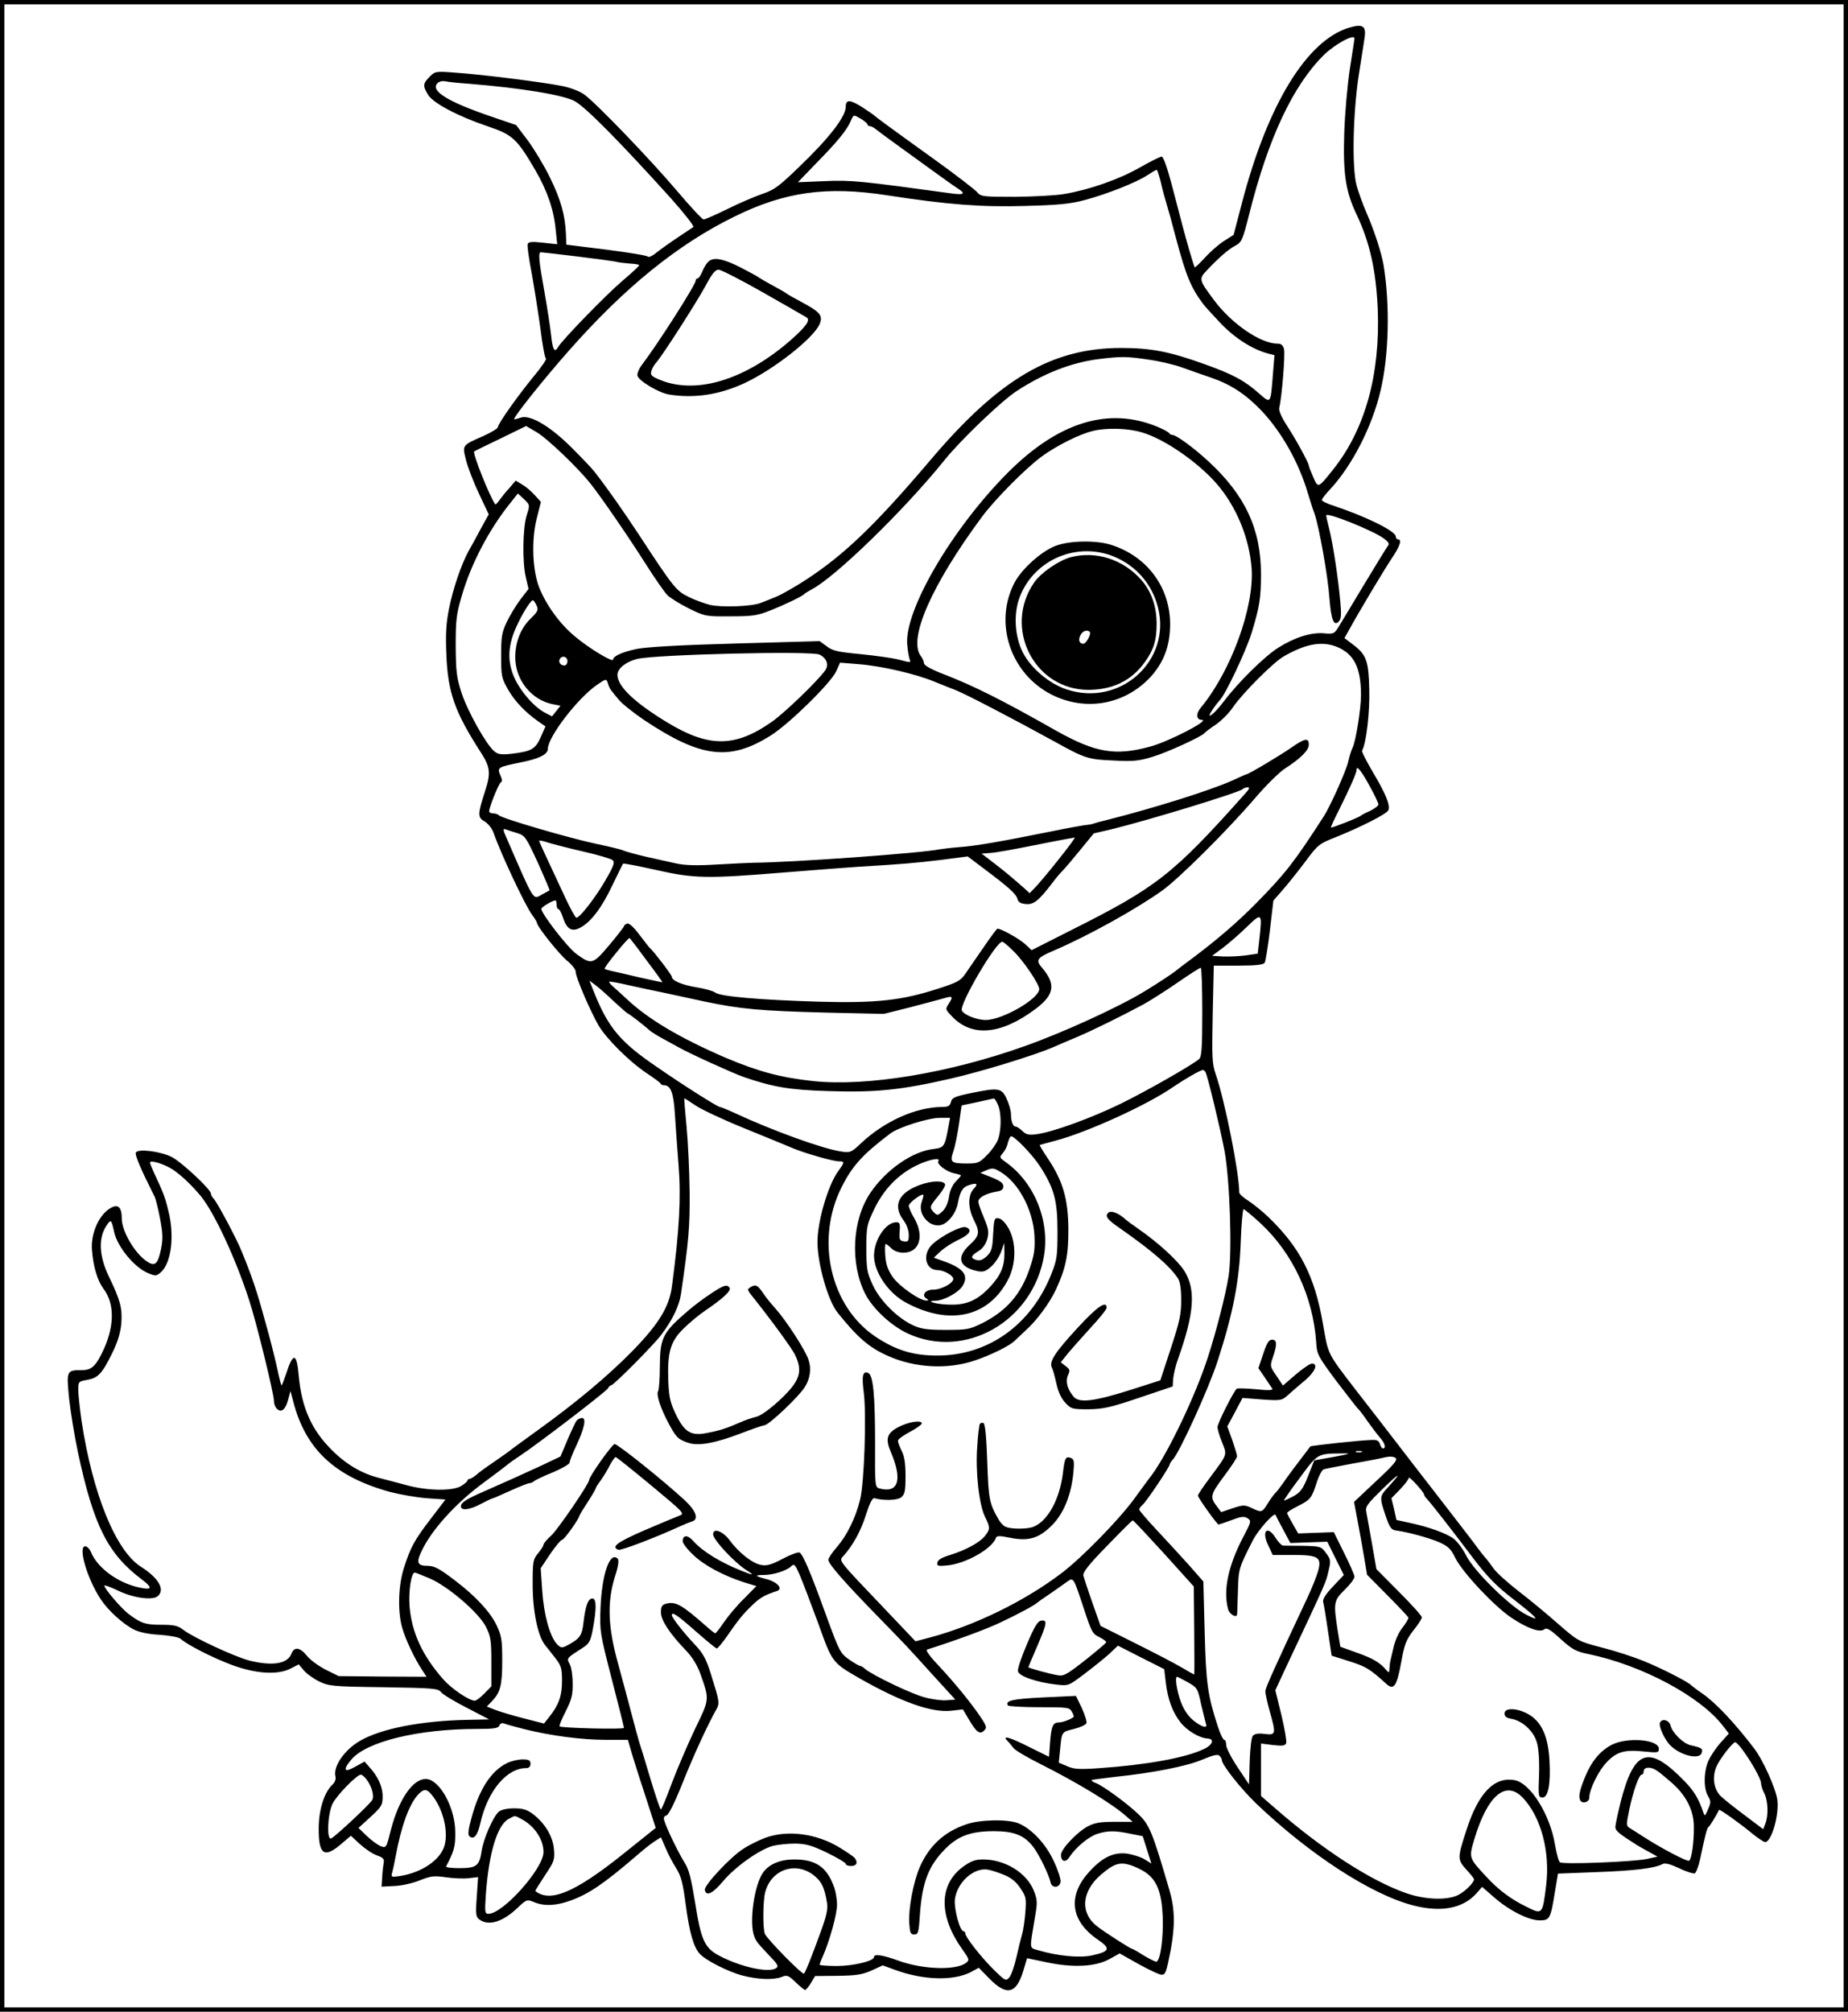 <?xml version="1.0" standalone="no"?>
<!DOCTYPE svg PUBLIC "-//W3C//DTD SVG 20010904//EN"
 "http://www.w3.org/TR/2001/REC-SVG-20010904/DTD/svg10.dtd">
<svg version="1.0" xmlns="http://www.w3.org/2000/svg"
 width="850pt" height="925pt" viewBox="0 0 850 925"
 preserveAspectRatio="xMidYMid meet">

<g transform="translate(0,925) scale(0.1,-0.1)"
fill="#000000" stroke="none">
<path d="M0 4625 l0 -4625 4250 0 4250 0 0 4625 0 4625 -4250 0 -4250 0 0
-4625z m8480 0 l0 -4605 -4230 0 -4230 0 0 4605 0 4605 4230 0 4230 0 0 -4605z"/>
<path d="M6206 9123 c-195 -58 -376 -354 -494 -808 l-38 -145 -44 -28 c-25
-16 -64 -50 -88 -77 -24 -26 -45 -46 -47 -44 -2 3 -13 38 -25 79 -23 81 -30
107 -81 303 -21 78 -38 127 -46 127 -7 0 -52 -23 -100 -50 -94 -54 -233 -103
-348 -122 -38 -7 -140 -12 -226 -13 -150 0 -158 1 -175 22 -11 12 -100 81
-199 152 -209 150 -268 194 -275 201 -3 3 -28 20 -57 39 -54 34 -73 34 -73 0
0 -45 -75 -143 -214 -276 -92 -89 -114 -106 -168 -124 -35 -12 -108 -43 -162
-70 -55 -27 -105 -49 -110 -48 -6 0 -60 58 -121 130 -122 144 -370 402 -427
444 -22 16 -64 32 -105 40 -85 17 -368 53 -490 61 -89 7 -92 6 -117 -19 -31
-31 -32 -42 -7 -83 23 -38 138 -99 275 -145 113 -38 134 -57 218 -201 55 -95
85 -180 94 -275 l7 -66 -65 7 c-51 6 -67 4 -71 -6 -3 -8 6 -69 19 -137 12 -67
30 -181 40 -254 9 -73 20 -134 25 -135 5 -2 -19 -38 -54 -80 -75 -91 -167
-221 -167 -236 0 -6 -30 -24 -65 -40 -102 -45 -99 -41 -81 -114 9 -34 36 -104
60 -154 l44 -93 -36 -65 c-19 -36 -45 -84 -58 -106 -33 -62 -70 -169 -89 -264
-13 -65 -16 -115 -12 -210 7 -174 38 -263 160 -452 42 -65 45 -94 18 -176 -34
-105 -35 -121 -2 -139 16 -10 34 -32 41 -52 35 -100 145 -333 177 -377 13 -17
23 -34 23 -38 0 -16 102 -144 139 -174 22 -18 39 -40 39 -50 -2 -21 66 -179
105 -247 36 -61 141 -166 222 -220 33 -22 62 -43 63 -47 2 -5 9 -8 16 -8 31 0
44 -35 50 -130 3 -52 11 -158 17 -236 12 -150 4 -298 -30 -556 -12 -96 -60
-175 -183 -301 -111 -113 -259 -237 -433 -362 -60 -43 -115 -84 -122 -89 -6
-6 -42 -31 -78 -56 -37 -25 -76 -53 -86 -63 -11 -9 -24 -17 -29 -17 -5 0 -10
-4 -10 -8 0 -4 -13 -15 -29 -25 -41 -24 -156 -22 -251 4 -41 11 -97 26 -125
33 -81 20 -155 64 -220 130 -92 91 -138 195 -151 341 -9 106 -26 108 -58 8
-10 -29 -19 -53 -21 -53 -2 0 -11 35 -20 78 -9 42 -34 142 -57 222 -36 132
-58 198 -106 315 -22 56 -113 227 -129 243 -7 7 -13 18 -13 24 0 19 -135 145
-180 168 -51 26 -153 39 -165 21 -6 -10 22 -76 86 -203 5 -9 16 -54 25 -100
13 -69 14 -94 5 -140 -15 -71 -28 -83 -64 -59 -57 37 -117 140 -117 199 0 56
-20 70 -61 41 -48 -34 -82 -116 -76 -187 6 -76 25 -140 53 -178 50 -65 51
-165 4 -272 -37 -82 -57 -102 -103 -102 -71 0 -72 -2 -59 -132 7 -62 25 -174
41 -248 72 -337 138 -466 294 -583 45 -34 47 -47 6 -40 -104 16 -208 88 -240
165 -6 15 -18 28 -27 28 -35 0 10 -153 73 -246 34 -51 100 -110 149 -136 26
-13 67 -22 120 -25 45 -3 88 -11 96 -18 33 -29 147 -87 235 -120 112 -42 215
-48 274 -16 l35 18 23 -27 c12 -15 44 -38 70 -51 46 -22 60 -24 297 -27 232
-4 250 -5 265 -23 9 -11 62 -43 119 -72 l102 -53 -97 -2 c-215 -4 -400 -40
-498 -97 -72 -42 -124 -119 -112 -164 3 -12 -3 -27 -13 -36 -38 -35 -64 -115
-64 -202 -1 -123 26 -140 108 -68 l40 34 41 -38 c23 -21 58 -45 78 -52 29 -10
35 -17 32 -33 -2 -12 -6 -41 -7 -66 l-3 -45 59 3 c33 1 85 13 117 26 50 20 65
22 121 14 34 -5 82 -7 105 -4 l42 5 -6 -91 c-6 -81 -4 -92 12 -104 42 -31 106
-12 174 52 43 41 45 41 77 28 47 -20 104 -17 171 8 82 30 151 77 298 203 33
29 72 60 87 69 l28 18 21 -48 c11 -27 33 -69 49 -94 23 -37 31 -68 44 -167 17
-129 36 -195 64 -226 27 -31 133 -84 198 -101 71 -18 141 -21 180 -6 24 10 31
7 64 -25 20 -19 39 -35 43 -35 4 0 16 14 27 32 l19 32 103 1 c85 1 112 5 156
24 l52 24 58 -21 c128 -47 265 -51 345 -11 l39 21 50 -51 c79 -80 123 -69 155
38 l17 57 91 -19 c122 -26 225 -20 288 15 l47 26 87 -49 c49 -27 96 -49 105
-49 19 0 22 8 43 115 20 109 19 186 -5 270 -80 274 -93 306 -147 356 -49 47
-161 129 -192 140 -13 5 -22 11 -20 14 2 2 51 8 109 15 174 18 329 49 400 79
50 21 71 26 79 18 6 -6 11 -15 11 -20 0 -21 85 -129 156 -198 247 -236 533
-422 727 -471 127 -32 226 -13 288 56 l26 30 54 -47 c69 -61 160 -107 211
-107 46 0 50 7 70 131 l14 84 180 7 c172 6 267 18 301 37 11 6 35 0 76 -19 32
-16 65 -26 72 -24 6 3 17 31 24 62 24 114 32 147 40 152 6 4 35 52 48 78 2 5
99 -64 154 -110 26 -21 52 -38 58 -38 29 0 65 125 56 194 -7 52 -66 184 -107
237 -91 119 -177 210 -238 252 -25 17 -47 34 -50 37 -10 14 -139 80 -221 113
-47 19 -133 47 -193 62 -107 28 -108 29 -200 109 -51 45 -133 113 -183 151
-50 39 -101 85 -114 104 -13 19 -29 39 -34 45 -6 6 -33 40 -59 76 -27 36 -102
132 -165 214 -64 82 -154 199 -201 260 -47 61 -124 161 -171 221 -136 177
-129 163 -154 308 -38 219 -105 350 -250 490 -27 26 -69 60 -92 75 -24 15 -43
32 -43 39 0 91 -66 421 -108 543 -17 49 -18 77 -14 278 l5 222 113 0 c79 0
115 4 121 13 4 6 15 74 24 149 l16 137 42 48 c23 26 70 85 104 130 59 80 65
84 142 114 116 47 235 107 241 124 9 23 -12 75 -71 174 -30 51 -53 96 -50 100
19 31 36 178 33 280 -3 133 -13 160 -73 206 l-41 31 19 34 c51 93 164 281 198
332 38 56 49 88 29 88 -5 0 -10 6 -10 13 0 25 -139 93 -287 142 -29 9 -53 21
-53 26 0 5 16 26 35 46 102 108 196 290 235 457 38 159 44 392 14 576 -9 54
-42 158 -78 240 -18 41 -39 100 -47 130 -21 84 -16 325 10 500 13 80 25 161
28 180 7 51 -10 61 -71 43z m24 -50 c0 -5 -10 -66 -21 -138 -11 -71 -23 -204
-26 -295 -6 -190 6 -271 58 -379 60 -128 88 -254 96 -431 12 -302 -58 -555
-206 -740 -69 -86 -68 -86 -91 -33 -11 25 -20 48 -20 52 0 12 -59 120 -100
183 -26 40 -39 70 -36 83 12 47 28 246 22 270 -5 18 -13 25 -31 25 -77 0 -211
92 -291 200 -70 94 -71 97 -32 138 54 57 98 96 131 113 28 15 33 26 63 145 88
351 202 592 344 732 52 50 140 98 140 75z m-4075 -208 c239 -19 440 -52 490
-81 51 -29 209 -189 441 -446 59 -66 108 -128 103 -132 -2 -1 -33 -22 -69 -46
-36 -24 -81 -56 -100 -71 -19 -16 -37 -24 -40 -19 -3 5 -89 19 -190 32 l-185
23 -2 50 c-4 88 -24 158 -74 260 -27 55 -73 131 -102 170 l-53 70 -120 41
c-193 66 -272 115 -244 149 8 10 23 14 39 11 14 -3 62 -8 106 -11z m1806 -162
c16 -10 29 -21 29 -25 0 -4 5 -8 10 -8 6 0 16 -5 23 -10 7 -6 50 -38 97 -72
47 -34 123 -89 170 -123 47 -34 97 -70 113 -80 41 -26 33 -33 -30 -24 -407 56
-461 62 -581 56 l-122 -5 84 87 c97 99 139 150 158 192 15 34 12 33 49 12z
m1378 -290 c7 -32 19 -76 26 -98 7 -22 27 -94 44 -160 46 -172 68 -227 126
-304 5 -7 40 -46 77 -85 66 -70 149 -123 222 -142 l28 -7 -7 -86 c-11 -141 -9
-138 -64 -90 -67 59 -118 87 -252 135 -158 57 -245 74 -382 74 -319 0 -561
-142 -877 -515 -253 -298 -396 -435 -570 -549 -52 -34 -115 -70 -140 -80 -25
-10 -56 -23 -70 -28 -41 -17 -184 -22 -236 -9 -26 7 -71 23 -98 37 -55 27 -68
42 -223 279 -77 117 -153 225 -208 295 -10 14 -58 64 -105 111 -101 101 -194
155 -237 138 -14 -5 -27 -8 -28 -7 -6 7 136 185 252 316 257 291 501 489 763
617 230 113 422 140 700 97 279 -43 435 -55 635 -49 152 4 207 9 274 27 101
27 236 80 288 114 21 14 40 25 43 25 3 1 11 -25 19 -56z m-2678 -343 c90 -11
171 -22 179 -25 8 -2 34 -5 58 -7 23 -1 42 -4 42 -8 0 -3 -35 -36 -79 -73 -74
-63 -277 -272 -294 -303 -16 -28 -25 -13 -32 54 -4 37 -18 128 -31 201 -26
144 -29 181 -16 181 5 0 82 -9 173 -20z m2624 -474 c50 -7 117 -23 150 -35 33
-12 93 -33 134 -47 91 -31 160 -76 232 -151 94 -99 173 -240 214 -379 10 -32
23 -75 31 -95 21 -60 62 -288 69 -391 8 -101 21 -132 45 -103 9 10 10 35 5 87
-10 112 -34 267 -50 331 -8 32 -15 62 -15 67 0 17 215 -69 265 -106 23 -17 27
-25 18 -35 -6 -8 -54 -86 -107 -174 -53 -88 -106 -176 -118 -196 -21 -34 -24
-35 -69 -31 -58 5 -135 -19 -209 -66 -64 -40 -186 -161 -250 -246 -48 -64 -91
-94 -50 -35 13 19 27 36 30 39 25 23 121 226 147 310 36 118 43 159 43 269 0
208 -72 363 -242 520 -67 62 -148 121 -165 121 -6 0 -13 4 -15 8 -1 4 -25 17
-53 29 -225 94 -457 23 -690 -211 -257 -258 -477 -635 -462 -791 2 -27 8 -58
11 -67 7 -15 4 -16 -46 -2 -29 8 -109 19 -178 26 -106 10 -130 15 -157 36
l-33 24 -387 -11 c-256 -7 -411 -16 -454 -25 -67 -14 -109 -33 -109 -49 0 -15
-114 54 -176 107 -68 56 -132 144 -164 225 -31 80 -36 215 -12 314 l20 79 -28
31 c-16 18 -42 40 -58 49 l-30 18 -29 -34 c-17 -18 -37 -44 -46 -56 -9 -13
-18 -22 -19 -19 -28 40 -105 236 -97 243 2 2 57 29 122 60 l117 57 48 -28 c47
-27 191 -164 249 -238 50 -63 171 -239 253 -368 41 -65 86 -129 99 -143 13
-13 58 -41 100 -62 74 -36 77 -37 190 -36 102 0 124 3 184 27 73 29 149 66
157 76 3 3 17 12 32 20 109 56 427 365 613 596 75 93 260 270 330 316 125 82
252 132 380 148 103 13 131 12 230 -3z m-30 -335 c103 -31 253 -135 340 -234
91 -104 152 -251 162 -392 12 -178 -95 -471 -233 -638 -25 -29 -22 -57 4 -57
41 0 -152 -100 -238 -123 -160 -44 -251 -28 -430 72 -254 144 -380 207 -522
262 -55 21 -88 40 -88 49 0 8 -7 24 -15 34 -59 78 50 326 279 636 59 81 201
224 276 280 68 50 177 105 239 119 63 15 163 12 226 -8z m-2832 -379 c-19 -59
-21 -220 -4 -288 l12 -52 -37 -48 c-20 -27 -49 -74 -63 -104 -23 -48 -26 -68
-26 -155 0 -94 2 -103 32 -156 32 -55 79 -104 140 -147 l32 -22 -22 -50 c-25
-55 -42 -65 -135 -76 -47 -5 -61 -3 -79 12 -37 31 -122 183 -150 268 -23 71
-26 98 -27 216 0 119 3 146 28 230 42 147 127 308 224 428 l34 43 28 -26 c27
-26 28 -27 13 -73z m45 -416 c9 -21 6 -28 -28 -61 -45 -44 -70 -107 -70 -177
0 -106 76 -199 177 -217 l31 -6 -19 -24 -20 -25 -36 19 c-53 29 -119 109 -143
173 -27 70 -22 140 16 222 26 58 65 120 75 120 3 0 11 -11 17 -24z m3678 -189
c81 -32 114 -95 114 -223 0 -63 -24 -213 -39 -243 -5 -9 -14 -37 -20 -64 -10
-43 -82 -204 -113 -252 -135 -209 -175 -261 -313 -401 -84 -85 -177 -165 -289
-249 -37 -27 -72 -54 -79 -60 -15 -12 -75 -52 -142 -93 -118 -72 -373 -189
-551 -252 -347 -124 -727 -187 -973 -161 -150 16 -254 44 -405 108 -213 92
-358 179 -456 272 -15 14 -39 36 -54 49 -15 13 -26 25 -24 28 2 2 42 -5 89
-16 46 -10 118 -26 159 -34 41 -9 127 -27 190 -41 166 -35 256 -43 557 -51
l268 -6 120 30 c66 17 135 36 154 41 43 13 47 10 25 -24 -17 -26 -16 -26 16
-60 93 -96 227 -82 386 38 84 64 91 112 27 187 -31 36 -24 46 56 80 156 67
378 190 498 276 75 54 293 270 423 421 52 61 115 123 140 139 73 47 110 84
110 110 0 33 -18 30 -81 -14 -50 -35 -196 -122 -205 -122 -2 0 -32 -13 -66
-29 -98 -44 -353 -125 -583 -183 -22 -5 -47 -12 -55 -15 -8 -3 -26 -6 -40 -7
-14 -2 -83 -14 -155 -29 -228 -46 -348 -67 -420 -72 -38 -3 -79 -8 -91 -10
-86 -18 -687 -61 -859 -62 -16 0 -91 -4 -166 -8 -97 -6 -150 -4 -190 5 -30 6
-92 21 -139 31 -47 11 -94 24 -105 29 -11 5 -66 18 -123 30 -115 24 -432 116
-447 131 -5 5 -17 9 -27 9 -10 0 -18 4 -18 10 0 18 43 125 53 132 8 4 7 15 -2
34 -15 35 -11 37 92 58 87 17 127 37 127 63 0 54 137 233 226 294 42 29 43 29
50 7 3 -12 10 -26 15 -32 5 -6 20 -26 35 -43 14 -18 67 -60 117 -94 261 -174
393 -190 582 -71 86 54 277 242 301 295 l18 40 86 -7 c103 -8 265 -45 352 -82
35 -14 76 -31 93 -37 50 -20 257 -128 454 -236 142 -79 156 -83 273 -88 90 -5
117 -2 179 17 68 20 228 94 239 109 3 4 26 22 52 39 26 18 62 54 79 80 44 64
185 206 234 234 99 57 173 71 241 45z m-2376 -37 c33 -17 43 -47 26 -72 -34
-48 -187 -196 -246 -237 -168 -118 -289 -119 -479 -4 -152 92 -231 167 -231
220 0 29 39 60 90 73 86 21 806 38 840 20z m-1160 -30 c0 -11 -6 -20 -14 -20
-18 0 -29 16 -21 30 11 18 35 11 35 -10z m3694 -582 c20 -36 36 -71 36 -77 0
-6 -17 -19 -37 -29 -21 -9 -40 -19 -43 -22 -7 -8 -134 -58 -138 -55 -2 1 15
38 37 81 52 105 81 170 81 186 0 21 25 -11 64 -84z m-575 -25 c-334 -375 -409
-433 -804 -631 l-180 -91 -30 28 c-26 24 -110 71 -127 71 -3 0 -32 -39 -64
-86 -33 -47 -70 -102 -84 -122 -22 -32 -38 -40 -125 -68 -166 -54 -284 -67
-545 -60 -272 8 -459 24 -480 42 -9 7 -47 18 -85 24 -68 11 -115 31 -115 49 0
8 -84 118 -100 131 -4 3 -25 31 -49 62 -27 36 -48 55 -57 51 -8 -3 -14 -8 -14
-12 0 -3 -30 -42 -67 -86 -76 -90 -82 -92 -151 -42 -40 28 -162 186 -162 208
0 8 52 39 65 39 3 0 5 -9 5 -20 0 -11 4 -20 8 -20 5 0 15 -18 22 -41 17 -51
40 -65 78 -45 49 25 100 92 148 194 26 53 48 99 50 101 2 2 70 -11 151 -29
177 -40 233 -41 598 -11 138 11 291 23 340 26 202 12 255 17 373 31 l123 16
77 -58 c116 -87 146 -115 152 -138 4 -15 15 -21 40 -23 35 -3 59 16 124 102
15 20 35 43 45 53 9 9 45 51 79 93 l63 77 82 19 c168 41 584 168 602 184 5 5
16 9 24 9 10 0 8 -8 -10 -27z m-3352 -183 c38 -12 41 -16 97 -137 31 -69 55
-126 54 -127 -2 -1 -17 -9 -35 -19 -43 -24 -33 -39 -164 262 -15 33 -16 42 -5
38 8 -3 32 -11 53 -17z m2492 -122 c-45 -57 -94 -115 -108 -129 l-25 -26 -25
23 c-61 53 -79 69 -136 113 l-60 46 40 3 c22 1 105 16 185 32 80 16 156 31
170 33 14 2 29 5 33 6 4 0 -29 -45 -74 -101z m-2184 36 c66 -15 126 -33 133
-39 11 -10 5 -27 -34 -94 -45 -78 -117 -171 -133 -171 -4 0 -26 39 -49 88
-101 216 -122 261 -122 266 0 3 19 -1 43 -9 23 -7 96 -26 162 -41z m3108 -399
l-8 -70 -55 -8 c-30 -4 -77 -6 -105 -5 l-50 3 50 37 c28 21 77 64 110 96 69
67 71 65 58 -53z m-2819 -101 c41 -54 74 -100 73 -101 -1 0 -49 10 -107 23
-58 14 -116 27 -130 30 -13 3 -26 7 -29 9 -2 3 22 36 54 75 31 39 59 69 61 67
2 -2 38 -48 78 -103z m1685 45 c47 -44 121 -154 121 -177 0 -44 -169 -142
-246 -142 -42 0 -102 24 -110 44 -11 30 157 316 186 316 4 0 26 -18 49 -41z
m871 -283 c0 -167 -3 -206 -15 -216 -36 -30 -242 -147 -360 -205 -136 -66
-308 -129 -385 -140 -37 -5 -49 -3 -67 14 -12 12 -26 21 -32 21 -12 0 -21 25
-21 58 0 15 -9 46 -20 70 -23 50 -37 52 -168 25 -71 -15 -84 -21 -88 -40 -5
-19 -13 -23 -43 -23 -119 -1 -264 -66 -372 -168 -43 -41 -49 -43 -89 -37 -84
12 -316 96 -488 176 -35 16 -67 29 -71 29 -10 0 -170 101 -291 185 -165 112
-221 178 -285 336 l-24 60 27 -20 c15 -11 54 -45 86 -76 33 -30 61 -55 63 -55
5 0 80 -58 101 -78 8 -7 35 -24 61 -38 25 -14 57 -31 71 -39 51 -29 247 -118
300 -137 134 -46 212 -60 393 -65 216 -7 331 5 558 57 145 33 385 107 474 145
17 8 64 28 105 45 76 32 203 95 308 151 31 17 102 62 157 100 55 38 103 69
108 69 4 0 7 -92 7 -204z m14 -274 c10 -16 68 -258 88 -362 25 -136 36 -468
19 -578 -13 -83 -56 -252 -95 -372 -56 -174 -180 -435 -258 -542 -10 -12 -45
-61 -79 -107 -70 -97 -244 -275 -337 -345 -167 -127 -397 -240 -603 -295 l-68
-18 -134 141 c-227 238 -219 228 -198 251 44 49 81 116 104 190 17 53 30 79
39 76 43 -12 105 -10 123 4 17 14 20 28 20 98 0 58 -5 92 -18 116 -9 19 -17
39 -17 46 0 7 25 25 55 41 31 16 55 34 55 39 -2 17 -62 7 -108 -17 -53 -28
-61 -54 -34 -116 54 -127 34 -190 -53 -166 -20 5 -21 12 -20 207 0 226 -9 315
-32 324 -25 10 -30 -13 -20 -90 13 -104 2 -419 -17 -493 -21 -85 -61 -165
-107 -218 -21 -24 -39 -51 -39 -58 0 -19 73 -102 224 -257 141 -145 123 -125
255 -271 l105 -115 -40 -3 c-21 -2 -68 4 -103 14 -61 16 -239 102 -272 130 -8
8 -19 14 -23 14 -4 0 -27 13 -50 29 -41 29 -45 36 -106 203 -72 199 -106 279
-122 289 -6 4 -41 -9 -77 -28 -51 -27 -74 -34 -99 -29 -40 6 -105 57 -147 115
-31 41 -75 57 -75 26 0 -25 99 -131 155 -166 37 -23 30 -24 -21 -3 -99 39
-182 90 -224 137 -27 31 -50 30 -50 0 0 -9 21 -37 48 -62 49 -48 139 -96 235
-127 l56 -17 -57 -58 c-32 -31 -73 -80 -92 -108 -19 -28 -37 -51 -40 -51 -3 0
-21 14 -40 31 -116 102 -142 116 -186 105 -19 -5 -24 -13 -24 -40 0 -36 40
-97 116 -176 28 -29 51 -67 65 -105 43 -123 44 -114 -26 -259 -34 -72 -82
-184 -106 -248 -24 -65 -46 -118 -49 -118 -4 0 -25 64 -49 143 -23 78 -46 153
-51 167 -4 14 -20 70 -34 125 -14 55 -43 161 -63 235 -47 169 -51 282 -15 399
16 49 20 77 13 84 -36 36 -73 -73 -79 -228 -4 -107 -2 -116 52 -326 31 -119
56 -220 56 -224 0 -8 -287 -1 -296 7 -3 3 10 34 28 69 27 54 33 75 32 129 0
36 -6 76 -14 89 -14 27 -15 26 60 74 31 20 36 30 47 87 17 93 17 140 -2 140
-20 0 -32 -33 -41 -109 -7 -63 -16 -76 -81 -110 -19 -9 -25 -8 -42 10 -32 35
-60 135 -67 246 l-7 102 44 66 c24 35 49 65 55 65 9 0 76 94 79 110 0 3 17 31
38 63 20 31 37 60 37 63 0 3 10 20 23 37 13 18 32 49 42 70 11 20 23 37 27 37
4 0 77 -59 163 -130 155 -129 156 -130 128 -140 -15 -6 -88 -36 -160 -67 -124
-54 -154 -76 -119 -89 12 -5 171 56 291 111 17 8 38 16 48 19 33 10 19 49 -35
99 -99 91 -306 257 -321 257 -11 0 -117 -149 -117 -165 0 -17 -147 -232 -175
-256 -19 -17 -35 -36 -35 -41 0 -6 -11 -23 -25 -40 -23 -28 -25 -37 -25 -142
0 -123 23 -236 56 -279 11 -13 33 -42 49 -62 26 -34 30 -46 30 -104 0 -69 -15
-111 -59 -166 l-24 -30 -90 23 c-50 13 -109 30 -132 39 l-41 16 25 26 c38 40
46 73 46 187 0 93 -3 112 -26 161 -29 61 -97 134 -189 204 -73 56 -97 69 -127
69 -47 0 -54 14 -32 61 44 99 157 225 289 322 50 37 97 72 105 79 8 7 35 27
60 43 82 54 402 299 407 312 3 7 9 13 14 13 11 0 198 188 231 233 50 66 82
132 90 186 36 246 41 309 40 466 -1 94 -7 230 -14 303 -7 72 -12 132 -10 132
1 0 24 -15 51 -33 26 -18 128 -66 227 -106 98 -40 199 -81 224 -92 59 -24 182
-59 209 -59 27 0 26 -4 -2 -43 -48 -64 -97 -232 -97 -328 0 -99 48 -269 92
-324 92 -115 146 -162 233 -200 123 -55 274 -63 398 -21 72 24 160 67 183 90
6 6 29 27 51 48 51 45 112 128 140 189 45 97 58 159 57 279 -1 136 -25 219
-93 321 -23 34 -40 63 -39 64 2 1 35 10 73 20 147 39 426 166 544 249 47 32
121 75 133 76 4 0 9 -4 12 -8z m-953 -154 c16 -39 15 -118 -2 -161 -7 -17 -29
-49 -50 -69 -34 -35 -42 -38 -91 -38 -74 0 -80 6 -63 56 8 23 19 79 26 126
l12 85 71 15 c39 9 74 16 77 17 4 1 12 -13 20 -31z m-227 -90 c-18 -101 -21
-105 -69 -111 -98 -11 -218 -94 -291 -201 -85 -125 -95 -326 -24 -466 35 -68
118 -145 194 -181 264 -123 577 55 628 357 27 162 -45 338 -177 431 -28 20
-29 22 -13 40 9 10 20 30 23 46 4 15 10 29 14 32 12 7 101 -85 136 -140 64
-100 79 -156 79 -295 0 -113 -2 -132 -27 -195 -92 -236 -292 -379 -527 -378
-110 0 -188 24 -282 86 -209 139 -279 446 -157 688 49 98 96 150 224 247 39
29 172 71 227 72 l48 0 -6 -32z m-48 -167 c-9 -13 36 -48 72 -56 17 -3 32 -8
32 -10 0 -2 -11 -15 -24 -28 -15 -15 -27 -42 -31 -70 -4 -28 -16 -54 -30 -67
-21 -19 -24 -20 -39 -5 -22 23 -21 27 19 75 20 24 34 48 32 54 -6 19 -62 18
-120 -4 -95 -36 -121 -94 -72 -160 15 -20 25 -47 25 -68 0 -29 -3 -33 -22 -30
-20 3 -23 8 -20 46 3 35 0 42 -15 42 -49 0 -102 -80 -103 -153 0 -76 65 -172
146 -216 198 -107 377 -69 468 100 40 73 42 173 6 239 -16 28 -33 46 -47 48
-19 3 -21 -2 -25 -72 -3 -65 -7 -80 -28 -101 -18 -17 -32 -23 -47 -19 -31 8
-29 19 7 41 33 19 52 66 43 105 -3 13 -14 42 -24 65 -10 24 -19 49 -19 58 0
18 34 37 80 45 26 4 35 10 35 25 0 15 -14 25 -53 41 l-53 21 30 13 c27 11 34
9 65 -10 82 -50 147 -173 154 -290 3 -62 0 -88 -22 -153 -40 -118 -106 -194
-216 -250 -61 -30 -71 -32 -170 -32 -85 0 -113 4 -150 21 -72 33 -153 114
-186 186 -26 57 -29 73 -29 168 0 100 2 109 36 180 43 90 108 158 192 200 57
28 115 40 103 21z m-3521 -39 c38 -25 88 -73 128 -121 63 -77 160 -286 222
-476 33 -99 115 -434 115 -466 0 -15 7 -32 16 -39 20 -17 39 1 51 50 l9 34 13
-49 c57 -220 192 -346 448 -416 43 -11 117 -24 165 -28 l87 -6 -65 -85 c-77
-100 -95 -133 -125 -226 -27 -81 -31 -202 -9 -279 15 -53 56 -140 91 -193 l21
-32 -202 1 -202 2 -59 29 c-33 17 -72 45 -87 64 -32 40 -59 44 -72 9 -18 -46
-89 -57 -195 -30 -67 18 -253 104 -301 140 -25 20 -43 24 -102 24 -74 0 -94 7
-151 50 -34 26 -111 116 -111 130 0 4 27 -6 61 -22 68 -34 159 -47 184 -27 36
30 5 84 -77 136 -116 74 -222 335 -273 671 -8 57 -15 121 -15 142 0 38 1 39
41 46 50 9 69 29 115 123 26 53 38 93 42 137 5 70 -4 105 -57 215 -45 93 -49
174 -14 230 23 36 25 35 38 -25 15 -68 93 -163 156 -189 34 -14 38 -14 58 3
49 43 65 168 35 285 -14 59 -24 85 -65 172 -10 22 -19 44 -19 48 0 14 65 -6
105 -32z m3684 -88 c-28 -29 -27 -88 0 -143 29 -56 27 -73 -19 -115 -63 -58
-49 -103 37 -121 26 -5 37 -1 63 22 17 15 37 46 45 68 l14 40 1 -48 c0 -61
-17 -101 -66 -154 -56 -60 -106 -83 -179 -82 -63 0 -127 17 -72 18 38 1 103
36 123 66 32 49 8 83 -86 116 l-45 16 31 29 c17 16 54 40 82 53 53 25 66 46
35 58 -20 8 -112 -39 -154 -78 -48 -45 -34 -118 23 -119 26 0 66 -21 72 -37 8
-19 -51 -53 -92 -53 -36 0 -55 -26 -31 -41 12 -7 11 -9 -1 -9 -30 0 -123 65
-153 107 -22 31 -32 57 -35 98 -2 30 -2 55 2 55 3 0 15 -9 26 -20 12 -12 33
-20 55 -20 74 0 98 75 50 159 -14 23 -25 49 -25 57 0 13 60 58 67 50 2 -1 -2
-17 -8 -34 -20 -57 41 -123 95 -103 33 13 64 56 72 100 9 49 21 71 46 80 40
14 50 9 27 -15z m1319 -159 c149 -138 242 -339 256 -548 3 -54 8 -63 91 -175
49 -64 93 -121 99 -127 6 -5 27 -32 46 -60 19 -27 45 -61 57 -75 23 -25 30
-50 14 -50 -5 0 -11 9 -14 20 -4 14 -13 20 -34 19 -45 0 -283 -26 -286 -30
-57 -74 -107 -141 -125 -168 -13 -18 -29 -40 -37 -47 -7 -7 -23 -29 -35 -49
-25 -40 -27 -41 -73 -19 -32 15 -38 15 -87 -1 l-53 -18 -18 24 c-35 45 -33 55
30 140 34 45 61 86 61 93 0 6 -10 39 -22 74 l-23 63 35 65 35 66 90 -7 c88 -6
91 -5 121 22 17 15 52 46 78 67 46 40 60 76 30 76 -9 0 -42 -23 -74 -50 l-59
-51 -30 45 c-30 43 -30 45 -16 86 20 58 19 80 -4 80 -15 0 -24 -15 -41 -66
l-22 -65 29 -42 c15 -23 31 -46 35 -52 5 -8 -18 -9 -74 -3 -44 4 -84 5 -89 3
-13 -9 -89 -159 -89 -177 0 -10 9 -41 21 -70 24 -61 26 -52 -57 -164 -30 -40
-54 -76 -54 -81 0 -10 88 -133 95 -133 2 0 29 9 59 20 44 17 58 19 74 9 18
-12 18 -15 -19 -85 -70 -133 -94 -248 -70 -334 6 -23 40 -42 41 -23 1 4 2 53
4 108 3 103 3 103 69 233 24 47 99 131 104 116 2 -5 18 -36 36 -69 l32 -60 85
3 85 3 38 -77 38 -76 -50 -53 c-34 -36 -48 -58 -45 -71 3 -11 13 -70 22 -133
l17 -114 82 -26 c76 -24 94 -35 170 -104 34 -31 48 -10 68 100 15 84 23 103
56 146 22 27 39 54 39 60 0 7 -47 59 -105 117 l-104 105 -20 115 c-11 63 -23
129 -26 145 -6 27 1 37 76 110 79 77 90 79 22 5 -38 -41 -38 -45 -10 -129 18
-53 26 -65 46 -68 59 -8 153 -34 200 -54 42 -19 54 -30 75 -73 33 -66 177
-220 257 -274 75 -50 132 -70 152 -54 11 9 27 0 75 -44 54 -49 71 -58 130 -70
245 -51 514 -195 617 -330 l27 -35 -37 -41 c-20 -22 -45 -59 -56 -82 -23 -50
-24 -129 -3 -164 14 -24 14 -31 0 -62 -13 -31 -15 -32 -21 -15 -21 63 -43 100
-87 145 -165 170 -232 147 -294 -97 -13 -53 -24 -104 -24 -114 0 -17 17 -31
101 -84 9 -5 34 -20 55 -31 l38 -21 -50 -11 c-63 -13 -386 -26 -399 -15 -6 4
-16 42 -23 83 -23 137 -112 279 -183 294 -94 19 -168 -56 -223 -226 -43 -132
-43 -138 -2 -184 20 -21 36 -42 36 -45 0 -16 -43 -58 -74 -73 -52 -25 -152
-21 -238 9 -164 57 -389 203 -607 394 l-61 53 0 121 0 120 55 -7 c44 -5 57 -3
61 9 3 8 -7 66 -22 129 l-28 114 46 99 c196 416 186 395 199 451 11 45 10 52
-12 81 -22 30 -25 31 -103 33 -45 0 -87 1 -93 1 -7 -1 -22 15 -34 33 -39 64
-69 36 -35 -33 l20 -43 91 0 c119 0 135 -10 118 -73 -7 -25 -30 -83 -52 -129
-150 -319 -191 -410 -191 -425 0 -10 9 -51 20 -91 30 -106 29 -111 -23 -105
-30 4 -46 1 -55 -9 -6 -8 -12 -58 -14 -119 l-3 -104 -52 78 c-29 43 -53 90
-53 103 0 13 -4 24 -9 24 -5 0 -19 28 -30 63 -46 142 -54 196 -60 434 l-6 231
-65 74 c-36 40 -102 112 -147 160 -46 49 -83 92 -83 97 0 5 7 14 15 21 18 15
125 175 125 186 0 4 7 15 15 23 33 38 164 325 205 451 72 222 101 371 107 553
3 81 9 147 13 147 4 0 39 -29 78 -65z m465 -1052 c-7 -2 -19 -2 -25 0 -7 3 -2
5 12 5 14 0 19 -2 13 -5z m-128 -22 l-90 -16 -28 -71 c-23 -59 -35 -75 -66
-93 -22 -11 -41 -21 -45 -21 -3 0 29 47 72 104 84 114 81 112 197 113 42 1 36
-2 -40 -16z m195 -111 l-102 -96 16 -85 c9 -46 22 -121 30 -167 l14 -83 93
-94 c52 -52 95 -98 97 -103 1 -5 -11 -25 -27 -46 -18 -22 -35 -61 -42 -94 -7
-31 -14 -60 -15 -64 -1 -5 -2 -18 -3 -30 -1 -20 -3 -21 -14 -8 -29 35 -61 54
-134 80 l-78 28 -12 73 c-20 129 -19 139 32 189 25 24 45 51 45 60 0 8 -22 58
-48 110 l-47 95 -82 -3 -82 -3 -25 44 c-14 24 -26 47 -26 50 0 4 22 18 48 31
60 30 65 37 88 108 10 32 25 60 33 62 9 3 68 14 131 26 63 11 131 24 150 29
22 5 40 4 49 -3 11 -8 -7 -30 -89 -106z m220 -62 c0 -4 6 -13 13 -20 16 -16
109 -135 217 -278 61 -80 102 -122 174 -178 119 -92 137 -113 67 -77 -76 38
-243 203 -277 272 -15 30 -41 65 -58 78 -33 25 -120 56 -208 74 l-55 12 -11
50 -12 50 40 41 c22 23 40 47 40 53 0 10 69 -65 70 -77z m-1197 -270 l138
-153 2 -203 c1 -111 1 -202 0 -202 -1 0 -28 15 -60 34 -32 19 -129 69 -215
112 l-156 78 -37 105 c-21 59 -39 115 -42 126 -3 15 23 49 109 137 62 64 115
117 118 117 3 1 67 -68 143 -151z m-1590 -321 c66 -184 64 -181 192 -255 190
-108 332 -159 422 -148 l52 6 26 -44 c36 -62 52 -73 72 -53 14 14 12 21 -32
84 -49 68 -114 147 -198 236 -24 27 -40 50 -33 52 126 40 269 92 336 124 81
38 159 80 170 91 3 3 30 22 60 42 30 21 65 45 78 55 30 21 29 22 77 -123 35
-107 40 -117 72 -132 18 -9 32 -19 31 -24 -2 -4 -45 -41 -97 -82 -83 -65 -98
-74 -125 -69 -38 6 -136 33 -136 37 0 1 18 44 40 95 46 106 49 124 19 119 -16
-2 -31 -27 -65 -107 -25 -58 -44 -114 -42 -125 3 -23 87 -52 178 -62 55 -6 55
-6 129 50 41 31 92 72 114 92 l39 37 106 -54 107 -54 7 -60 c9 -78 31 -138 68
-185 30 -38 87 -72 125 -74 33 -2 23 -30 -19 -49 -84 -40 -263 -72 -476 -87
-97 -7 -121 -5 -152 9 l-38 16 6 60 c8 83 6 81 64 95 28 7 54 19 57 26 3 8 -7
39 -21 70 l-27 56 -152 -7 c-141 -7 -175 -15 -161 -37 3 -4 68 -8 144 -8 131
0 140 -1 150 -21 7 -11 10 -22 8 -24 -13 -11 -50 -25 -67 -25 -28 0 -35 -16
-41 -91 l-5 -67 -89 44 c-93 47 -130 57 -102 29 9 -9 21 -24 28 -33 7 -10 63
-43 123 -73 171 -86 333 -184 397 -242 l28 -24 -83 0 c-64 0 -91 -4 -122 -20
-50 -26 -125 -105 -125 -132 0 -32 22 -37 39 -10 29 45 90 95 129 107 49 15
81 15 152 0 l56 -11 20 -63 20 -63 -32 20 c-18 11 -55 22 -81 26 -63 7 -114
-18 -175 -86 -99 -110 -83 -225 42 -310 60 -41 55 -54 -26 -72 -57 -13 -159
-3 -247 23 -44 13 -42 -1 -17 150 12 68 12 81 -4 122 -32 84 -133 146 -235
146 -36 0 -56 -8 -92 -34 -111 -82 -112 -226 -3 -379 33 -46 34 -50 17 -63
-47 -35 -198 -30 -309 10 -74 27 -114 33 -114 17 0 -18 -95 -41 -172 -41 -43
0 -78 3 -78 6 0 3 6 20 14 37 32 72 66 195 66 239 0 26 -7 67 -17 90 -32 84
-83 118 -179 118 -65 0 -116 -21 -144 -60 -41 -58 -65 -229 -41 -293 10 -25
12 -28 76 -96 33 -34 37 -43 25 -51 -36 -23 -165 6 -263 58 -67 36 -83 73
-110 245 -18 110 -28 151 -48 182 -26 41 -81 153 -93 192 -5 15 -2 22 9 25 10
2 38 58 74 148 52 131 118 273 156 340 16 28 14 38 -25 162 -22 70 -36 96 -74
136 -51 54 -105 123 -106 135 0 18 24 2 109 -73 50 -44 94 -80 98 -80 4 0 26
26 48 58 52 75 72 100 118 144 35 33 55 44 110 62 31 10 3 42 -48 55 -54 14
-57 19 -11 19 43 0 105 20 125 40 14 13 18 9 39 -39 13 -30 51 -130 85 -222z
m-1786 205 c85 -37 225 -157 258 -222 22 -44 25 -62 25 -162 l0 -112 -32 -33
c-18 -18 -37 -33 -44 -33 -26 0 -106 54 -145 98 -96 109 -145 215 -155 334 -6
70 8 159 24 157 4 0 35 -13 69 -27z m3486 -477 c44 -25 46 -28 62 -103 10 -42
20 -82 22 -89 9 -23 -21 -14 -59 17 -24 20 -44 50 -57 86 -18 48 -28 114 -17
114 2 0 24 -11 49 -25z m-3051 -216 c121 -30 263 -49 375 -49 l101 0 21 -72
c12 -40 41 -131 65 -203 l42 -130 -155 -124 c-217 -173 -331 -221 -399 -166
-1 1 19 33 44 71 43 64 46 72 42 121 -5 59 -41 119 -97 162 -27 20 -46 26 -86
26 -31 0 -59 -6 -70 -15 -26 -21 -72 -126 -80 -183 -10 -67 -24 -77 -102 -77
-35 0 -63 3 -61 8 37 71 43 92 42 157 0 114 -73 245 -136 245 -59 0 -123 -93
-159 -230 -22 -88 -22 -88 -48 -79 -14 6 -43 27 -64 47 l-38 37 56 51 c51 47
55 54 55 95 0 44 -22 92 -63 136 l-20 23 -44 -24 c-50 -29 -58 -15 -17 33 69
83 308 141 577 141 79 0 99 3 104 16 3 9 12 13 22 9 9 -4 51 -15 93 -26z
m5600 -91 c44 -59 88 -138 88 -157 0 -10 7 -32 15 -47 17 -33 20 -101 5 -139
l-10 -26 -82 62 c-46 34 -95 73 -110 87 -35 32 -44 87 -24 137 15 36 74 112
87 114 4 1 18 -14 31 -31z m-322 -156 c66 -58 101 -127 101 -201 1 -72 -10
-149 -22 -157 -9 -5 -129 58 -211 111 -25 16 -54 35 -63 40 -15 9 -15 16 -1
84 18 86 45 161 57 161 5 0 9 6 9 14 0 22 32 24 60 5 14 -9 45 -35 70 -57z
m-6008 21 c26 -31 41 -79 30 -100 -10 -18 -162 -161 -188 -176 -22 -13 -18
108 5 158 16 36 112 135 131 135 4 0 14 -8 22 -17z m311 -85 c54 -73 74 -187
43 -246 -30 -57 -107 -104 -195 -118 -39 -6 -43 -5 -38 12 3 10 11 46 17 79
25 137 62 239 103 283 28 30 42 28 70 -10z m5012 -5 c83 -88 125 -247 107
-399 -17 -139 -17 -139 -92 -101 -69 33 -130 79 -182 136 -83 89 -82 88 -57
173 60 202 145 275 224 191z m-4607 -97 c60 -31 102 -94 102 -152 0 -75 -185
-283 -253 -284 -17 0 -18 7 -12 93 14 189 53 318 106 344 30 16 25 16 57 -1z
m2872 -246 c52 -37 73 -92 78 -201 4 -99 -11 -209 -30 -209 -6 0 -33 14 -60
30 -26 17 -50 30 -53 30 -6 0 -125 76 -158 102 -80 61 -73 161 17 238 58 50
86 59 132 45 24 -7 56 -23 74 -35z m-1532 -9 c40 -30 54 -57 66 -131 5 -27 -3
-61 -28 -130 -47 -129 -71 -188 -78 -195 -7 -7 -170 159 -180 183 -10 26 -9
153 2 193 28 101 134 140 218 80z m883 -3 c31 -13 54 -32 73 -61 26 -39 27
-47 22 -112 -3 -39 -10 -84 -15 -100 -5 -17 -17 -64 -26 -105 -9 -41 -24 -83
-33 -93 -15 -17 -19 -15 -70 35 -58 57 -132 151 -132 168 0 5 -4 10 -8 10 -17
0 -44 101 -40 145 9 79 87 150 153 138 16 -3 50 -14 76 -25z"/>
<path d="M3257 8046 c-8 -8 -20 -28 -27 -45 -7 -17 -16 -31 -21 -31 -5 0 -9
-5 -9 -10 0 -19 -174 -291 -247 -387 -14 -18 -23 -40 -21 -50 4 -23 97 -79
145 -87 117 -19 233 -1 349 53 136 64 317 207 344 271 16 39 3 55 -83 101 -34
18 -64 35 -67 38 -3 3 -30 19 -60 35 -30 16 -61 34 -68 39 -7 6 -47 27 -89 49
-80 40 -122 47 -146 24z m253 -141 c102 -58 191 -109 199 -114 20 -12 1 -40
-71 -104 -214 -187 -443 -255 -611 -180 -31 13 -36 20 -31 37 3 12 14 30 24
41 29 33 184 275 226 352 28 53 44 73 59 73 11 0 103 -47 205 -105z"/>
<path d="M4855 6740 c-65 -25 -153 -104 -187 -166 -99 -185 -22 -421 169 -518
155 -78 333 -47 452 78 63 68 93 145 93 246 0 167 -103 309 -266 363 -69 24
-196 22 -261 -3z m273 -51 c100 -43 171 -126 198 -231 63 -246 -174 -460 -420
-378 -80 26 -165 98 -202 171 -37 74 -43 177 -14 253 66 174 266 258 438 185z"/>
<path d="M4925 6688 c-55 -15 -137 -71 -168 -116 -145 -209 1 -496 252 -494
112 1 197 44 257 128 41 57 54 100 54 175 0 81 -24 149 -70 202 -84 95 -208
135 -325 105z m87 -343 c9 -9 -16 -55 -29 -55 -19 0 -25 18 -13 40 10 19 30
26 42 15z"/>
<path d="M5097 3673 c-16 -15 -3 -32 56 -72 147 -103 227 -172 265 -229 10
-15 15 -49 15 -100 0 -66 -7 -98 -48 -223 l-48 -146 -147 -47 c-159 -50 -227
-58 -252 -28 -29 35 -38 70 -26 98 11 23 9 28 -11 43 l-22 17 29 36 c16 20 63
73 105 119 42 45 77 88 77 96 0 35 -44 5 -133 -92 -106 -115 -132 -156 -119
-183 5 -9 14 -43 21 -74 8 -37 22 -68 41 -88 27 -29 32 -30 107 -30 67 1 100
8 233 53 l154 52 2 35 c2 20 11 60 22 90 76 213 83 321 29 407 -30 47 -122
131 -209 191 -25 17 -53 38 -60 44 -33 31 -69 44 -81 31z"/>
<path d="M3267 3300 c-32 -21 -77 -55 -100 -75 -120 -103 -131 -125 -132 -260
0 -55 -4 -106 -8 -112 -10 -15 13 -83 49 -149 34 -64 44 -73 89 -88 47 -16
122 -3 245 44 47 18 95 35 108 37 23 5 155 130 183 174 25 38 32 85 18 126
-14 44 -102 180 -153 237 -20 22 -46 54 -58 73 -24 35 -34 39 -58 23 -13 -8
-12 -12 5 -34 83 -103 188 -246 202 -276 37 -78 23 -120 -72 -209 -47 -43 -88
-72 -108 -76 -17 -4 -50 -15 -72 -25 -61 -27 -95 -38 -153 -49 -73 -15 -104 3
-144 87 -25 52 -31 77 -34 150 -5 133 9 183 69 242 27 27 73 65 101 84 80 54
120 91 112 104 -11 18 -26 14 -89 -28z"/>
<path d="M2652 2718 c-5 -7 -24 -47 -42 -89 l-32 -76 -86 -41 c-89 -41 -146
-67 -262 -118 -84 -36 -110 -53 -110 -70 0 -22 40 -17 92 11 27 14 50 25 53
25 3 0 39 16 81 35 42 19 82 35 88 35 7 0 16 4 22 9 5 5 44 24 87 41 42 18 77
38 77 45 0 7 13 41 30 76 38 82 48 129 27 129 -8 0 -19 -6 -25 -12z"/>
<path d="M4507 2703 c-3 -5 -9 -51 -12 -103 -9 -115 8 -267 35 -323 25 -51 25
-58 0 -90 -24 -30 -87 -64 -160 -87 -37 -11 -56 -22 -58 -34 -4 -17 2 -18 45
-14 86 8 208 78 224 127 4 10 17 10 66 0 85 -17 133 -2 194 60 53 55 86 138
96 238 5 53 3 64 -11 69 -24 9 -29 1 -37 -69 -15 -122 -70 -222 -137 -248 -27
-10 -99 -11 -125 0 -10 3 -24 18 -32 31 -45 78 -48 93 -54 269 -4 119 -10 176
-18 178 -6 2 -13 0 -16 -4z"/>
<path d="M6920 1371 c0 -14 10 -21 35 -25 49 -10 99 -56 114 -108 8 -27 12
-81 10 -148 -4 -99 -3 -105 16 -105 26 0 38 62 32 170 -6 107 -34 172 -89 208
-52 33 -118 38 -118 8z"/>
<path d="M7636 1331 c-8 -12 9 -56 35 -93 40 -55 149 -87 157 -45 4 17 -2 21
-51 32 -34 7 -84 56 -93 90 -6 25 -37 35 -48 16z"/>
<path d="M7413 1227 c-52 -27 -92 -75 -120 -142 -28 -67 -34 -97 -24 -114 11
-17 41 -7 41 13 0 38 44 127 81 164 46 48 82 58 175 48 59 -6 64 -5 64 13 0
43 -146 55 -217 18z"/>
<path d="M4443 861 c-100 -34 -169 -98 -212 -195 -29 -66 -53 -191 -49 -257 3
-46 6 -54 23 -54 18 0 21 9 26 90 11 153 40 226 118 305 59 59 118 80 223 80
92 0 140 -19 181 -73 28 -37 72 -129 79 -162 5 -28 42 -27 46 2 2 12 -12 55
-31 95 -36 79 -101 148 -162 174 -49 20 -178 18 -242 -5z"/>
<path d="M3521 800 c-29 -11 -75 -33 -102 -51 -60 -38 -181 -168 -177 -189 6
-31 35 -18 83 39 56 67 166 145 228 163 23 6 70 11 104 11 51 -1 76 -8 147
-42 47 -23 86 -46 86 -51 0 -6 11 -10 25 -10 25 0 32 15 17 36 -4 6 -35 27
-69 48 -106 65 -239 83 -342 46z"/>
<path d="M2332 1143 c-72 -35 -127 -119 -162 -247 -15 -53 -19 -81 -12 -88 20
-20 38 0 51 57 33 149 121 255 211 255 13 0 20 7 20 20 0 16 -7 20 -37 20 -21
0 -53 -8 -71 -17z"/>
</g>
</svg>
